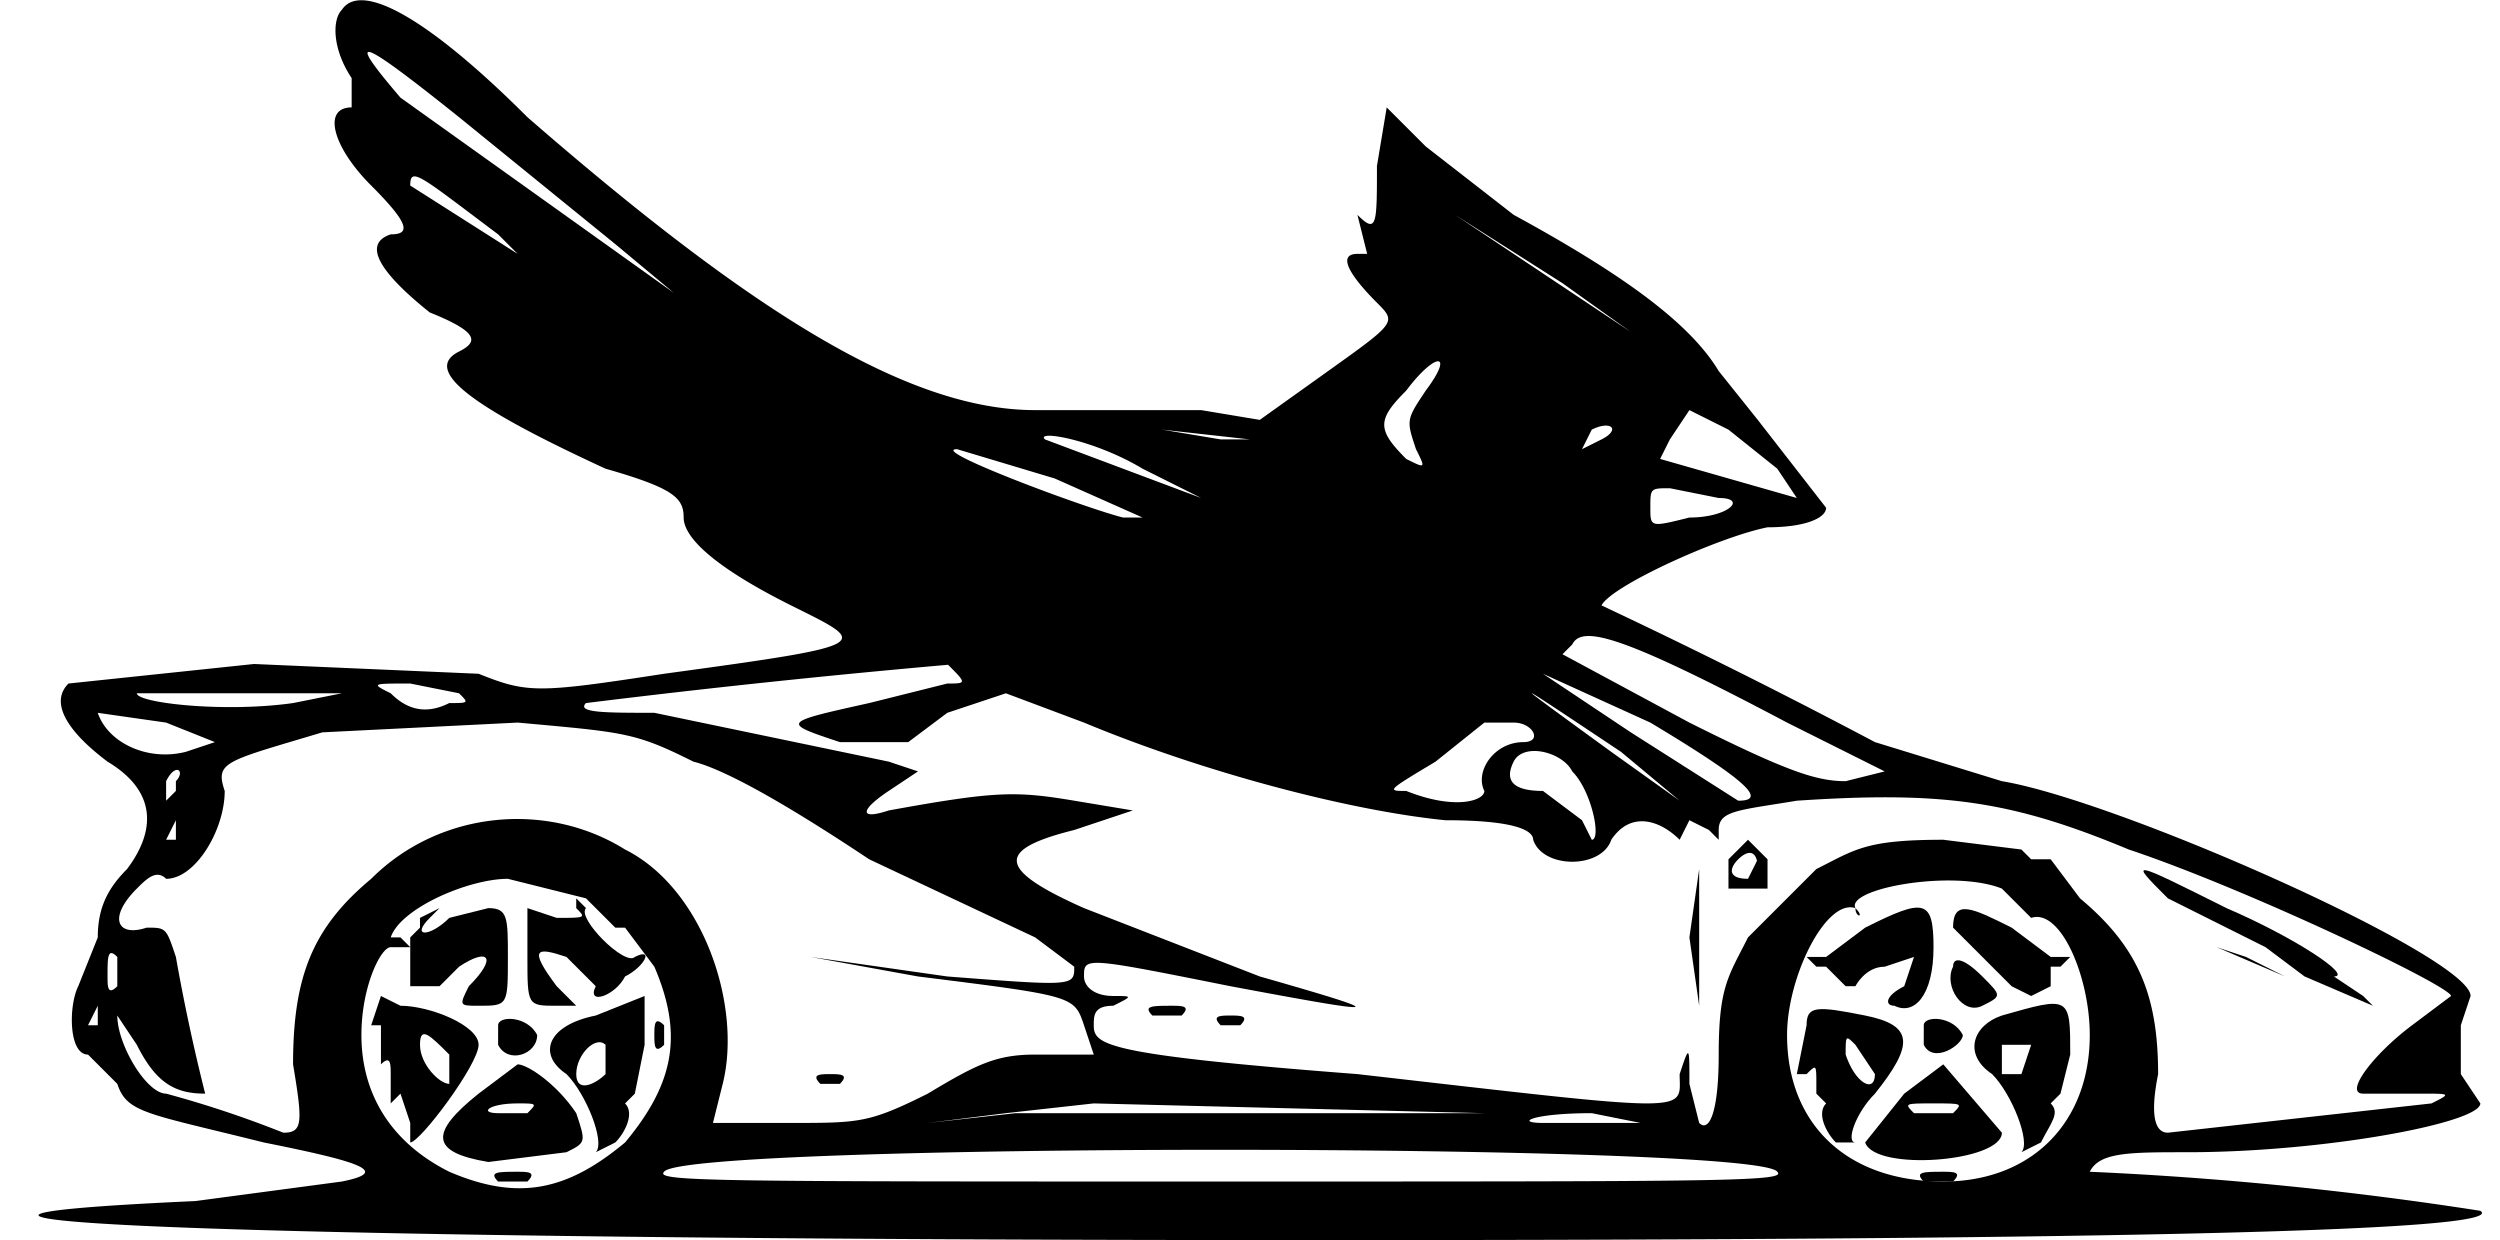 <svg xmlns="http://www.w3.org/2000/svg" width="341.3" height="169.3" version="1.0" viewBox="0 0 256 127">
  <path d="M35 1c-1 1-1 4 1 7v3c-3 0-2 4 2 8s4 5 2 5c-3 1-1 4 4 8 5 2 5 3 3 4-4 2 2 6 15 12 7 2 8 3 8 5s3 5 11 9 9 4-13 7c-13 2-14 2-19 0l-23-1-19 2c-2 2 0 5 4 8 5 3 5 7 2 11-2 2-3 4-3 7l-2 5c-1 2-1 7 1 7l3 3c1 3 3 3 15 6 10 2 13 3 8 4l-15 2c-44 2 5 4 115 4 85 0 122-1 119-3a364 364 0 0 0-40-4c1-2 4-2 10-2 14 0 30-3 30-5l-2-3v-5l1-3c0-4-36-20-48-22l-13-4a664 664 0 0 0-28-14c1-2 12-7 17-8 4 0 6-1 6-2l-7-9-4-5c-3-5-10-10-21-16l-9-7-4-4-1 6c0 6 0 7-2 5l1 4h-1c-2 0-1 2 2 5 2 2 2 2-5 7l-7 5-6-1h-17c-13 0-29-10-52-30C44 2 37-2 35 1zm28 24 6 5-28-20c-6-7-4-6 6 2l16 13zm-12-1 2 2-11-7c0-2 1-1 9 5zm109 5 7 5-18-12 11 7zm-14 11c-2 3-2 3-1 6 1 2 1 2-1 1-3-3-3-4 0-7 3-4 5-4 2 0zm36 8 2 3-14-4 1-2 2-3 4 2 5 4zm-54-3h-3l-6-1 9 1zm36 0-2 1 1-2c2-1 3 0 1 1zm-47 3 6 3-16-6c-1-1 5 0 10 3zm-9 1 9 4h-2c-4-1-20-7-17-7l10 3zm68 2c3 0 1 2-3 2-4 1-4 1-4-1s0-2 2-2l5 1zm7 23 10 5-4 1c-3 0-6-1-16-6l-13-7 1-1c1-2 5-1 22 8zm-86-6c2 2 2 2 0 2l-8 2c-9 2-9 2-3 4h7l4-3 6-2 8 3c12 5 27 9 37 10 7 0 9 1 9 2 1 3 7 3 8 0 2-3 5-2 7 0l1 3-1-3 1-2 2 1 1 1v-1c0-2 2-2 8-3 15-1 22 0 34 5 12 4 33 14 33 15l-4 3c-4 3-7 7-5 7h6c3 0 3 0 1 1l-27 3c-1 0-2-1-1-6 0-8-2-13-8-18l-3-4h-2l-1-1-8-1c-8 0-9 1-13 3l-7 7c-2 4-3 5-3 12 0 6-1 8-2 7l-1-4c0-4 0-4-1-1 0 4 2 4-33 0-26-2-27-3-27-5 0-1 0-2 2-2 2-1 2-1 0-1s-3-1-3-2c0-2 0-2 15 1 16 3 17 3 3-1l-18-7c-9-4-9-6-1-8l6-2-6-1c-6-1-8-1-19 1-3 1-3 0 0-2l3-2-3-1-24-5c-5 0-8 0-7-1a1052 1052 0 0 1 38-4zm72 6c10 6 12 8 9 8l-11-7-9-6 11 5zM35 71l-5 1c-7 1-16 0-16-1h21zm12 0c1 1 1 1-1 1-2 1-4 1-6-1-2-1-2-1 2-1l5 1zm119 6 6 5-7-5c-11-8-11-8 1 0zM17 74l5 2-3 1c-4 1-8-1-9-4l7 1zm138 0c2 0 3 2 1 2-3 0-5 3-4 5 0 1-3 2-8 0-2 0-2 0 3-3l5-4h3zm-84 4c4 1 12 6 18 10l17 8 4 3c0 2 0 2-13 1l-14-2 11 2c16 2 16 2 17 5l1 3h-6c-4 0-6 1-11 4-6 3-7 3-14 3h-8l1-4c2-8-2-20-10-24-8-5-19-4-26 3-6 5-8 10-8 19 1 6 1 7-1 7a110 110 0 0 0-12-4c-2 0-5-5-5-8l2 3c2 4 4 5 7 5a199 199 0 0 1-3-14c-1-3-1-3-3-3-3 1-4-1-1-4 1-1 2-2 3-1 3 0 6-5 6-9-1-3 0-3 10-6l20-1c11 1 12 1 18 4zm90 1c2 2 3 7 2 7l-1-2-4-3c-3 0-4-1-3-3s5-1 6 1zM18 81l-1 1v-2c1-2 2-1 1 0zm0 5h-1l1-2v2zm42 6 3 3h1l3 4c3 7 2 12-3 18-6 5-11 6-18 3-6-3-9-8-9-14 0-5 2-9 3-9h2l-1-1h-1c1-3 8-6 12-6l8 2zm145-1 2 2 1 1c3-1 6 6 6 12 0 9-6 15-15 15-10 0-16-6-16-15 0-6 4-14 7-13 0 1 1 1 0 0-1-2 10-4 15-2zM12 101c-1 1-1 0-1-1 0-2 0-3 1-2v3zm-2 4H9l1-2v2zm142 9h-48l-9 1 8-1 9-1 40 1zm16 1h-10c-3 0-1-1 5-1l5 1zm14 5c1 1-5 1-57 1s-58 0-57-1c2-3 112-3 114 0z"/>
  <path d="M177 88v3h4v-3l-2-2-2 2zm3 0-1 2c-2 0-2-1-1-2s2-1 2 1zM173 96l1 7V89l-1 7zM222 92l10 5 4 3 7 3-1-1-3-2c2 0-4-4-11-7-10-5-10-5-6-1zM227 97l7 3-4-2-3-1zM118 104h3c1-1 0-1-1-1-2 0-3 0-2 1zM125 105h2c1-1 0-1-1-1s-2 0-1 1zM84 111h2c1-1 0-1-1-1s-2 0-1 1zM59 93c1 1 1 1-2 1l-3-1v5c0 5 0 5 3 5h2l-2-2c-3-4-2-4 1-3l3 3c-1 2 2 1 3-1 2-1 3-3 1-2-1 1-6-4-5-5l-1-1v1zM43 95l-1 1v5h3l2-2c3-2 4-1 1 2-1 2-1 2 1 2 3 0 3 0 3-5 0-4 0-5-2-5l-4 1c-2 2-4 2-2 0l1-1-2 1zM39 105v4c1-1 1 0 1 1v4-1l1-1 1 3v2c1 0 7-8 7-10s-5-4-8-4l-2-1-1 3zm7 3v3c-1 0-3-2-3-4s1-1 3 1zM61 104c-5 1-6 4-3 6 2 2 4 7 3 8l2-1c1-1 2-3 1-4l1-1 1-5v-5l-5 2zm1 6c-1 1-3 2-3 0s2-4 3-3v3zM51 105v2c1 2 4 1 4-1-1-2-4-2-4-1zM67 106c0 1 0 2 1 1v-2c-1-1-1 0-1 1z"/>
  <path d="M49 112c-5 4-5 6 1 7l8-1c2-1 2-1 1-4-2-3-5-5-6-5l-4 3zm5 2h-3c-2 0-1-1 2-1 2 0 2 0 1 1zM51 121h3c1-1 0-1-1-1-2 0-3 0-2 1zM191 95l-4 3h-2l1 1h1l2 2h1s1-2 3-2l3-1-1 3c-2 1-2 2-1 2 2 1 4-1 4-6s-1-5-7-2zM200 95l3 3 3 3 2 1 2-1v-2h1l1-1h-2l-4-3c-4-2-6-3-6 0zM200 99c-1 2 1 5 3 4s2-1 0-3-3-2-3-1zM185 105l-1 5h1c1-1 1-1 1 1v1l1 1c-1 1 0 3 1 4h2c-1 0 0-3 2-5 4-5 4-7-1-8s-6-1-6 1zm7 5c0 2-2 1-3-2 0-2 0-2 1-1l2 3zM205 104c-3 1-4 4-1 6 2 2 4 7 3 8l2-1c1-2 2-3 1-4l1-1 1-4c0-6 0-6-7-4zm3 3-1 3h-2v-3h3zM197 105v2c1 2 4 0 4-1-1-2-4-2-4-1zM195 112l-4 5c1 3 14 2 14-1l-6-7-4 3zm5 2h-4c-1-1-1-1 2-1s3 0 2 1zM197 121h3c1-1 0-1-1-1-2 0-3 0-2 1z"/>
  path { fill: #000; }
    @media (prefers-color-scheme: dark) {
        path { fill: #FFF; }
    }
</svg>